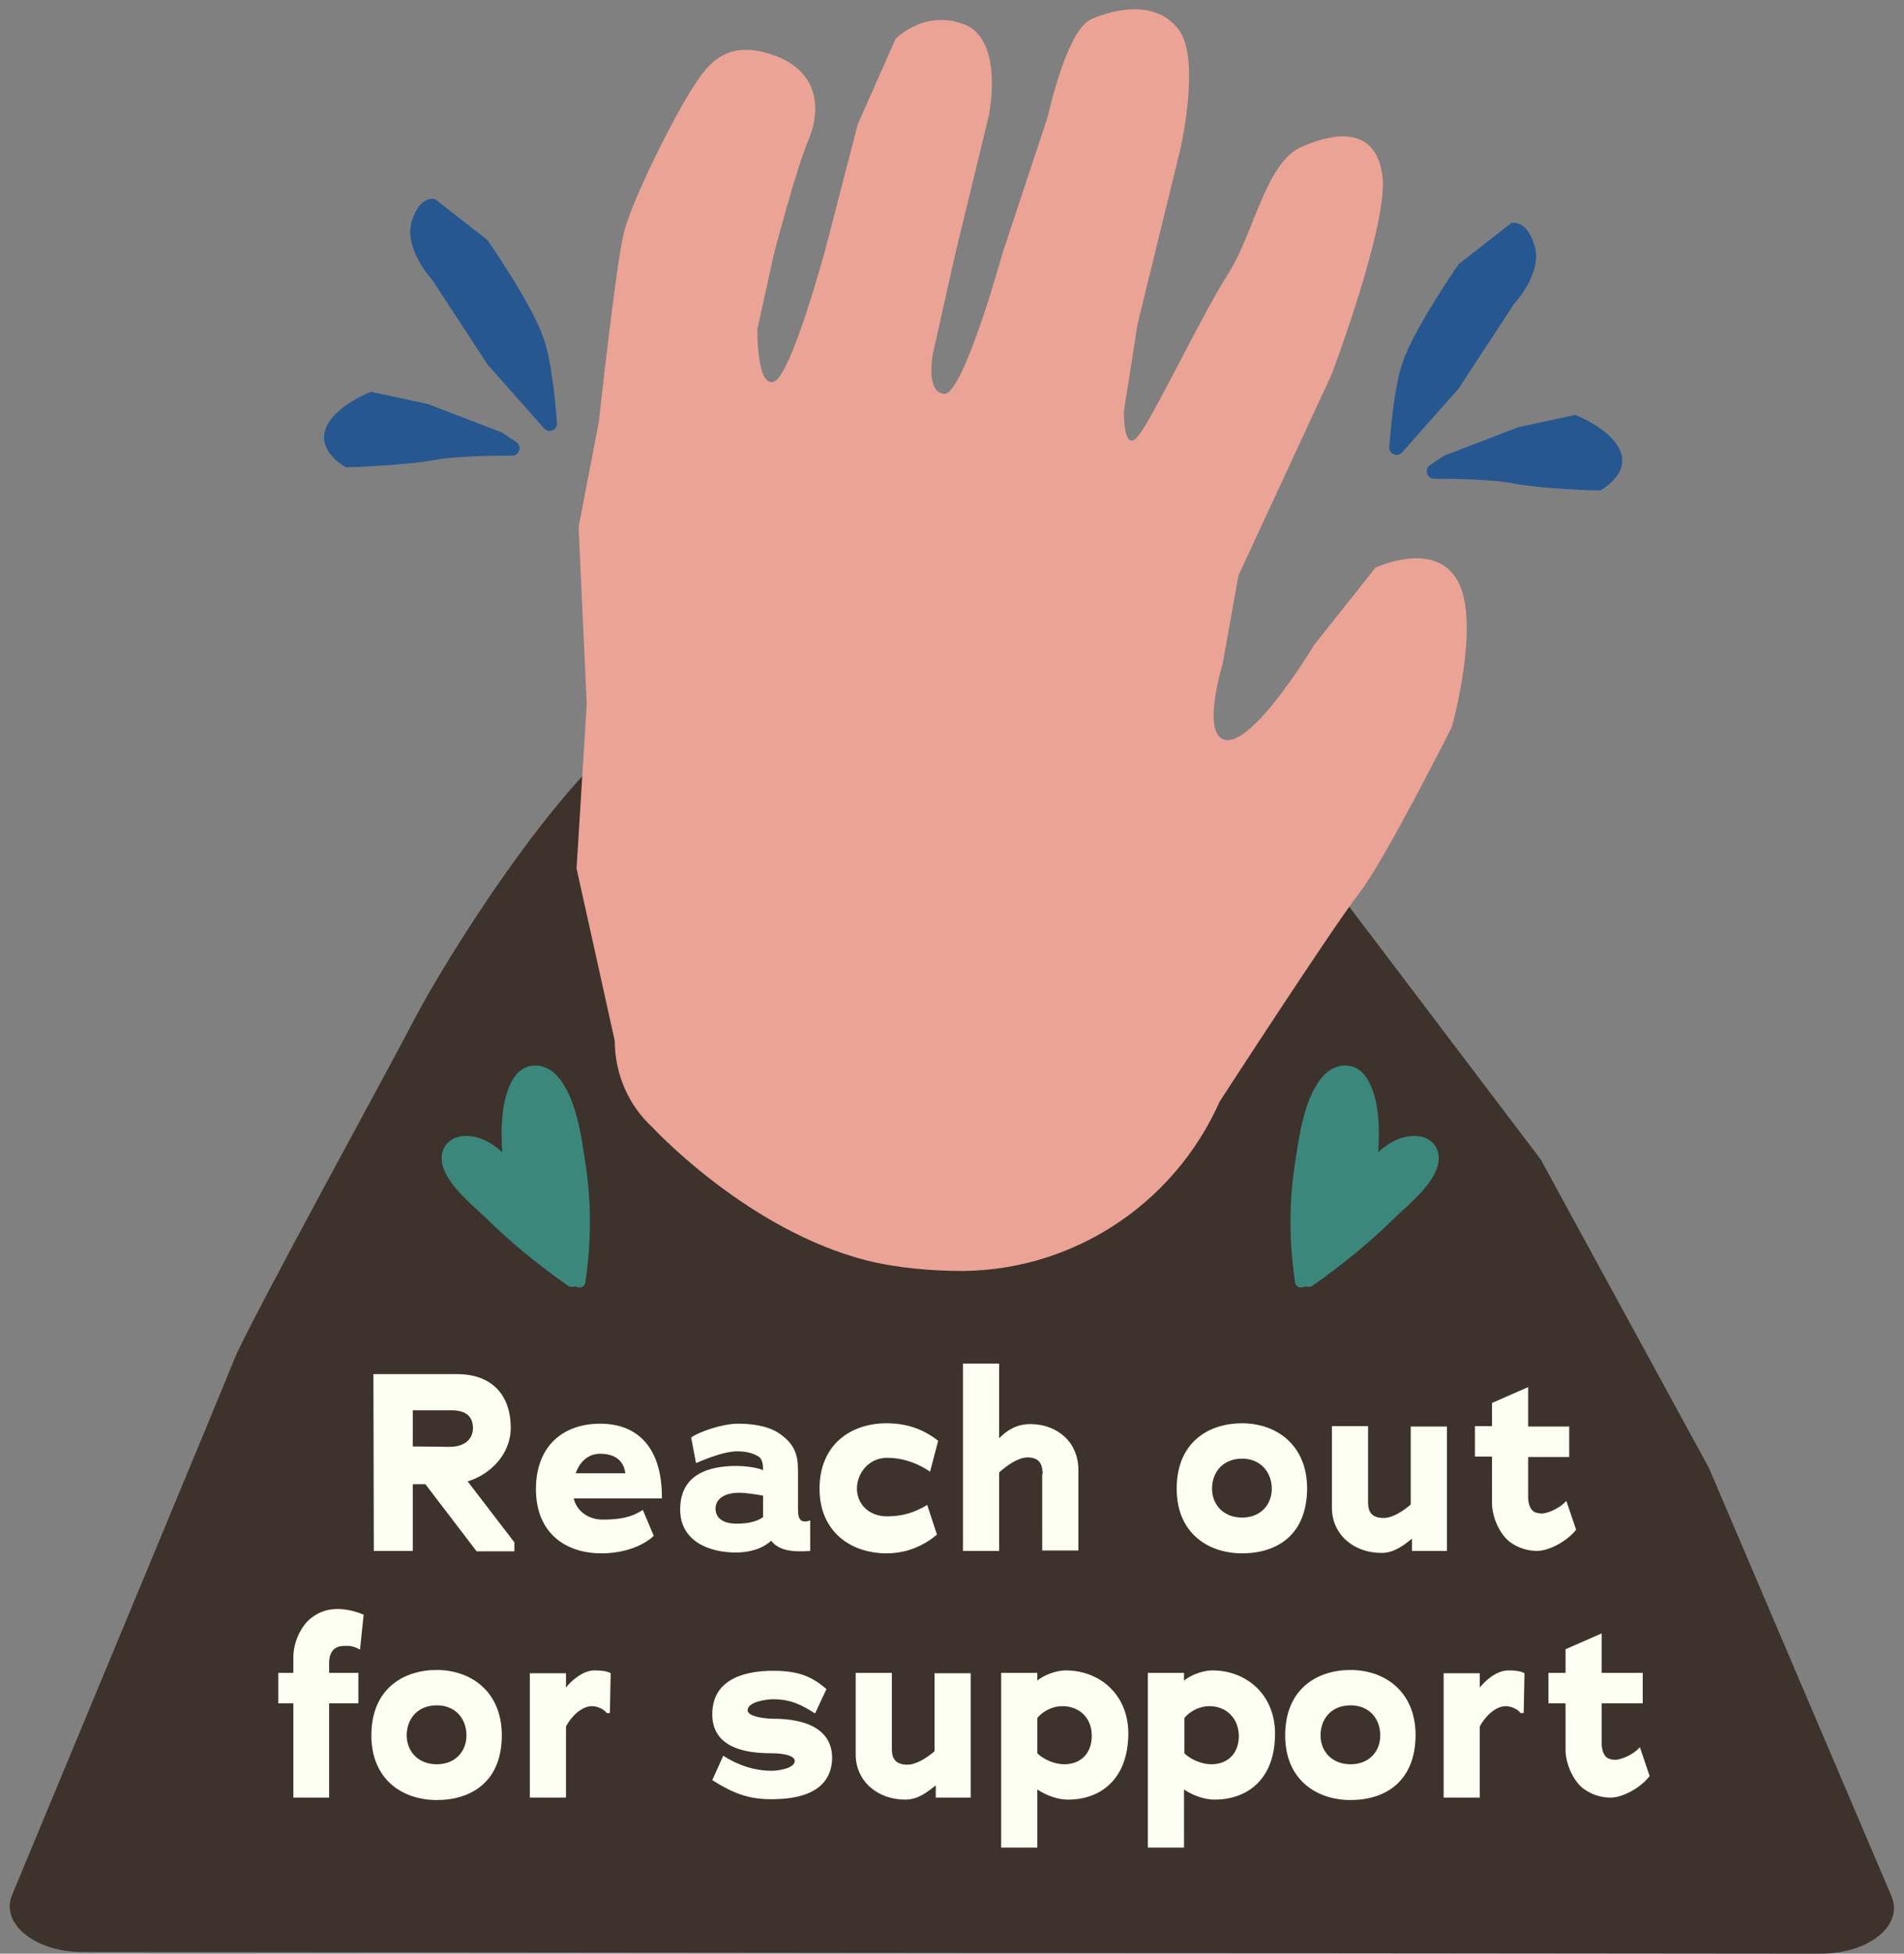 <?xml version="1.0" encoding="UTF-8"?><svg xmlns="http://www.w3.org/2000/svg" xmlns:xlink="http://www.w3.org/1999/xlink" height="480.7" preserveAspectRatio="xMidYMid meet" version="1.0" viewBox="-2.4 -2.2 468.6 480.7" width="468.6" zoomAndPan="magnify"><rect x="-2.4" y="-2.2" width="468.6" height="480.7" fill="#808080" stroke="none"/><g id="change1_1"><path d="M17.9,478.1c-11.7,0-20.3-7-17.3-14.1C15.3,428.6,52.6,339,55.2,332.4c3.2-8.2,38.2-71.8,44.6-84.2 c6.4-12.3,35-59.5,57.3-73.9s44.6-30.8,82.8-22.6s70,43.1,70,43.1l66.9,88.3l41.4,75.9l44.9,105.3c3.1,7.2-5.5,14.2-17.4,14.2 L17.9,478.1z" fill="#3D322C"/></g><g id="change2_1"><path d="M148.9,253.9l-9.4-42.4L142,171l-2-43.5l5-26c0,0,4-36.9,6-45.8s13.2-30.3,16.7-35.7s7.8-12.8,19.8-8.8 c12,4,12.1,13.8,9.1,21c-3.1,7.2-8.5,28-8.5,28L184,78.8c0,0-0.2,14.5,4.1,12.9c4.3-1.6,12.7-32.8,12.7-32.8l7.9-30.5l9.3-21 c0,0,7-7.4,16.9-3.6s6.1,22.3,6.1,22.3l-8.4,34.6l-5.4,24.1c0,0-1.9,9.6,2.8,9.9c4.7,0.3,14.3-34.5,14.3-34.5l11.2-33.8 c0,0,4.6-21.3,10.7-23.9c6-2.6,16-4.7,21.5,2.6s0.4,29.4,0.4,29.4l-10.5,42.9L274.2,99c0,0-0.2,11.2,3.8,5.7 c4.1-5.5,15.4-29.5,21.8-39.4c6.4-9.9,9.2-27.5,18.2-31.4c9-3.9,18.1-4.5,19.8,6.9c1.8,11.4-12.5,49.2-12.5,49.2l-22.9,49.4 l-3.9,21.8c0,0-5.8,18.9,1.4,18.7c7.2-0.2,21.2-23.5,21.2-23.5l15-18.9c0,0,14.9-7.1,20.4,3.5c5.5,10.6-1.6,35.7-1.6,35.7 s-16.6,33-22.8,40.9c-6.2,7.9-34.3,51.2-34.3,51.2l0,0c-11.5,25.9-37.4,42.5-65.8,41.7c-8.5-0.2-16.9-1.2-24.1-3.4 c-28.1-8.4-49.8-32-49.8-32v0C152.3,269.8,148.9,262,148.9,253.9z" fill="#EBA396"/></g><g id="change3_1"><path d="M102.3,363h-3.1v16.4h-9.6l-0.1-43.5h20.6c8.6,0,13.2,5.2,13.2,13.2c0,6.5-5,11.5-10.6,13.2l11.5,15v2.2 h-9.3L102.3,363z M108.7,344.8h-9.5v8.9c3.2,0,9,0.1,9,0.1c4.2,0,5.8-2.3,5.8-4.6C114,346.9,112.9,344.8,108.7,344.8z M145.9,371.7 c3.7,0,7-0.4,9.9-2.4l2.7,6.4c-2.9,2.7-7.7,4.3-12.9,4.3c-8.8,0-16.1-5-16.1-15.8c0-10.7,6.8-16.1,15.8-16.1 c9.6,0,15.3,6.3,15.2,18.4h-21.7C139.5,369.5,142.3,371.7,145.9,371.7z M145.3,355.5c-2.9,0-5,1.9-6,4.8h12.2 C151.3,358.5,150.2,355.5,145.3,355.5z M194.3,379.5c-2.3,0-5.2-0.4-6.9-2.6c-2.4,2.2-5.8,2.9-8.7,2.9c-6.3,0-13.7-2.6-13.7-10.6 c0-8.7,7.1-10.7,13.8-10.7c1.9,0,4.7,0.3,6.3,0.9c0.1,0.1,0.1,0.1,0.3,0.1c0-1.1-0.1-2.7-1.1-3.3c-1.4-0.9-3.2-1.3-5.3-1.3 c-2.9,0-7.1,1.6-10.1,2.9l-1.2-6.3c1.9-1.4,7.7-3.4,11.5-3.4c2.7,0,7.1,0.3,10.2,2.4c3.6,2.5,4.6,5,4.6,9.1v9.6c0,2.4,0.6,3.5,3,2.7 v7.5C197.3,379.4,196,379.5,194.3,379.5z M179.5,365.1c-4,0-5.8,1.8-5.8,3.9c0,2.2,1.7,3.7,5.2,3.7c3,0,5.1-0.6,6.5-1.6v-5.3 C183.6,365.5,181.4,365.1,179.5,365.1z M215.9,356.5c-4.4,0-7.4,3.7-7.4,7.6c0,3.7,2.9,6.8,7.4,6.8c3.8,0,6.7-0.9,9.9-2.8l2.4,7.3 c-3,2.5-7.1,4.6-12.4,4.6c-8.9,0-16.5-5.4-16.5-15.9c0-10.8,7.6-16.1,16.5-16.1c4.6,0,8.7,1.2,12.7,4.3l-2,7.6 C224,358.2,220.4,356.5,215.9,356.5z M254.2,360.5c0-2-0.5-4.1-3.7-4.1c-2.3,0-5,1.9-7,3.7v19.3h-8.9v-46.1h8.9v18.4 c1.9-2,4.4-3.5,7.6-3.5c7,0,11.9,4.7,11.9,11.2v19.9h-8.9V360.5z M303.3,380c-8.4,0-16.1-5-16.1-15.9c0-11.4,7.8-16.1,16.1-16.1 s16,5.2,16,16.1C319.2,375.5,311.9,380,303.3,380z M303.3,356.7c-4.7,0-7.4,3.3-7.4,7.4c0,3.8,2.7,7.1,7.4,7.1 c4.6,0,7.3-3.2,7.3-7.1C310.6,360.1,307.9,356.7,303.3,356.7z M345.1,376.4c-1.9,1.5-4.3,3.5-7.5,3.5c-6.9,0-12.2-4.6-12.2-11.1 v-20.1h8.9v18.8c0,1.9,0.6,3.8,3.8,3.8c2.2,0,4.7-1.6,6.7-3.3v-19.2h8.9v30.6h-8.6V376.4z M375.9,379.4c-2.2,0-4.5-0.6-6.7-2.2 c-2.5-1.9-4.4-6.1-4.4-9.6v-11.4h-4.2v-7.5h4.2V343l8.9-3.9v9.7h10.1v7.5h-10.1v9.9c0,1.6,0.5,2.8,1.2,3.4c0.5,0.4,1.2,0.6,2.3,0.6 c0.7,0,3.8-0.8,5.9-3.1l2.4,7.1C383.1,377.2,378.7,379.4,375.9,379.4z M82.1,402.8c-2.2,0-3.5,1.5-3.5,4.2v2.4h7.2v7.5h-7.2v23.2 h-8.8v-23.2h-3.7v-7.5h3.7v-3.9c0-3.5,1.8-7.6,4.4-9.6c2.2-1.7,4.3-2.2,6.6-2.2c1.6,0,4,0.4,6.3,1.4l-0.9,8.6 C84.2,402.5,82.8,402.8,82.1,402.8z M105.1,440.7c-8.4,0-16.1-5-16.1-15.9c0-11.4,7.8-16.1,16.1-16.1s16,5.2,16,16.1 C121.1,436.1,113.7,440.7,105.1,440.7z M105.1,417.4c-4.7,0-7.4,3.3-7.4,7.4c0,3.8,2.7,7.1,7.4,7.1c4.6,0,7.3-3.2,7.3-7.1 C112.4,420.7,109.7,417.4,105.1,417.4z M146.9,419.3c-0.5-0.9-2.3-1.7-3.6-1.7c-2.5,0-5.1,2.5-6.4,5v17.5H128v-30.6h8.9v3.5 c1.4-1.7,4.1-4.2,7.1-4.2c1.6,0,3.1,0.2,3.9,0.7l-0.2,9.8H146.9z M187.4,440.5c-5.5,0-9.3-1.4-14.5-4.7l2.7-6 c3.7,2.4,7.8,3.7,11.9,3.7c2,0,5.7-0.7,5.7-2.4c0-1.7-4.4-1.9-5.3-1.9c-4.8,0-15-0.4-15-9.6c0-9.2,9-10.7,14.9-10.7 c6,0,9.4,1.2,13.2,4.5l-2.8,6c-3.4-2.2-6.1-3.5-10.4-3.5c-1.4,0-6.2,0.6-6.2,2.7c0,1.8,5.3,2.1,6.3,2.1c4.8,0,14.5,0.9,14.5,9.7 C202.2,439.6,192.7,440.5,187.4,440.5z M227.9,437.1c-1.9,1.5-4.3,3.5-7.5,3.5c-6.9,0-12.2-4.6-12.2-11.1v-20.1h8.9v18.8 c0,1.9,0.6,3.8,3.8,3.8c2.2,0,4.7-1.6,6.7-3.3v-19.2h8.9v30.6h-8.6V437.1z M260.4,440.6c-2.4,0-5.3-1-7.5-2.5v14.3h-8.9v-43h8.9v1.9 c1.7-1.4,4.7-2.5,7-2.5c8.1,0,15.4,5.7,15.4,15.6C275.2,435.5,268.6,440.6,260.4,440.6z M259,417.6c-2.3,0-4.7,1.2-6.1,2.9v8.7 c1.6,1.6,4.4,2.7,6.6,2.7c4.2,0,6.8-2.8,6.8-7C266.3,420.4,263.2,417.6,259,417.6z M296.5,440.6c-2.4,0-5.3-1-7.5-2.5v14.3h-8.9v-43 h8.9v1.9c1.7-1.4,4.7-2.5,7-2.5c8.1,0,15.4,5.7,15.4,15.6C311.4,435.5,304.7,440.6,296.5,440.6z M295.2,417.6 c-2.3,0-4.7,1.2-6.1,2.9v8.7c1.6,1.6,4.4,2.7,6.6,2.7c4.2,0,6.8-2.8,6.8-7C302.4,420.4,299.3,417.6,295.2,417.6z M330,440.7 c-8.4,0-16.1-5-16.1-15.9c0-11.4,7.8-16.1,16.1-16.1s16,5.2,16,16.1C345.9,436.1,338.6,440.7,330,440.7z M330,417.4 c-4.7,0-7.4,3.3-7.4,7.4c0,3.8,2.7,7.1,7.4,7.1c4.6,0,7.3-3.2,7.3-7.1C337.3,420.7,334.6,417.4,330,417.4z M371.8,419.3 c-0.5-0.9-2.3-1.7-3.6-1.7c-2.5,0-5.1,2.5-6.4,5v17.5h-8.9v-30.6h8.9v3.5c1.4-1.7,4.1-4.2,7.1-4.2c1.6,0,3.1,0.2,3.9,0.7l-0.2,9.8 H371.8z M394,440.1c-2.2,0-4.5-0.6-6.7-2.2c-2.5-1.9-4.4-6.1-4.4-9.6v-11.4h-4.2v-7.5h4.2v-5.8l8.9-3.9v9.7h10.1v7.5h-10.1v9.9 c0,1.6,0.5,2.8,1.2,3.4c0.5,0.4,1.2,0.6,2.3,0.6c0.7,0,3.8-0.8,5.9-3.1l2.4,7.1C401.2,437.9,396.8,440.1,394,440.1z" fill="#FEFFF3"/></g><g id="change4_1"><path d="M139.1,314.3c-0.5,0.2-1.2,0.2-1.8-0.2c-7.1-5-13.8-10.4-20-16.5c-3.5-3.4-10.8-9.1-11-14.6 c-0.1-3.6,2.6-5.7,6-5.7c3.4,0,6.4,1.7,8.9,4c-0.4-6.3-0.2-13.4,2.8-18.2c2.4-3.9,7.2-4.1,10.4-0.9c5,5.1,6.3,15.3,7.3,22 c1.5,9.6,1.4,19.3,0,28.9C141.6,314.6,140.1,314.9,139.1,314.3z M318.9,314.3c0.5,0.2,1.2,0.2,1.8-0.2c7.1-5,13.8-10.4,20-16.5 c3.5-3.4,10.8-9.1,11-14.6c0.1-3.6-2.6-5.7-6-5.7c-3.4,0-6.4,1.7-8.9,4c0.4-6.3,0.2-13.4-2.8-18.2c-2.4-3.9-7.2-4.1-10.4-0.9 c-5,5.1-6.3,15.3-7.3,22c-1.5,9.6-1.4,19.3,0,28.9C316.4,314.6,317.9,314.9,318.9,314.3z" fill="#3C877C"/></g><g id="change5_1"><path d="M342.7,109.1c-1.2,1.3-3.3,0.4-3.2-1.3c0.5-5.9,1.4-15.4,3.3-20.8c2.8-8.4,13.8-24.2,13.8-24.2l12.9-10.1 c0,0,3.8-1.2,5.8,5.6s-5.1,14.3-5.1,14.3l-13.6,20.8L342.7,109.1z M349.6,112.2c-1.5,1-0.9,3.3,0.9,3.4c5.9,0,14.5,0.2,19.3,1.1 c7.7,1.5,21.6,1.8,21.6,1.8s7.1-3.7,5.1-9.4c-2-5.7-11.2-9.2-11.2-9.2l-14,3l-18.2,7L349.6,112.2z M131.5,103.2 c1.2,1.3,3.3,0.4,3.2-1.3c-0.5-5.9-1.4-15.4-3.3-20.8c-2.8-8.4-13.8-24.2-13.8-24.2l-12.9-10.1c0,0-3.8-1.2-5.8,5.6 c-1.9,6.8,5.1,14.3,5.1,14.3l13.6,20.8L131.5,103.2z M121.1,104.2l-18.2-7l-14-3c0,0-9.2,3.5-11.2,9.2c-2,5.7,5.1,9.4,5.1,9.4 s13.8-0.4,21.6-1.8c4.8-0.9,13.4-1.1,19.3-1.1c1.8,0,2.5-2.4,0.9-3.4L121.1,104.2z" fill="#275791"/></g></svg>